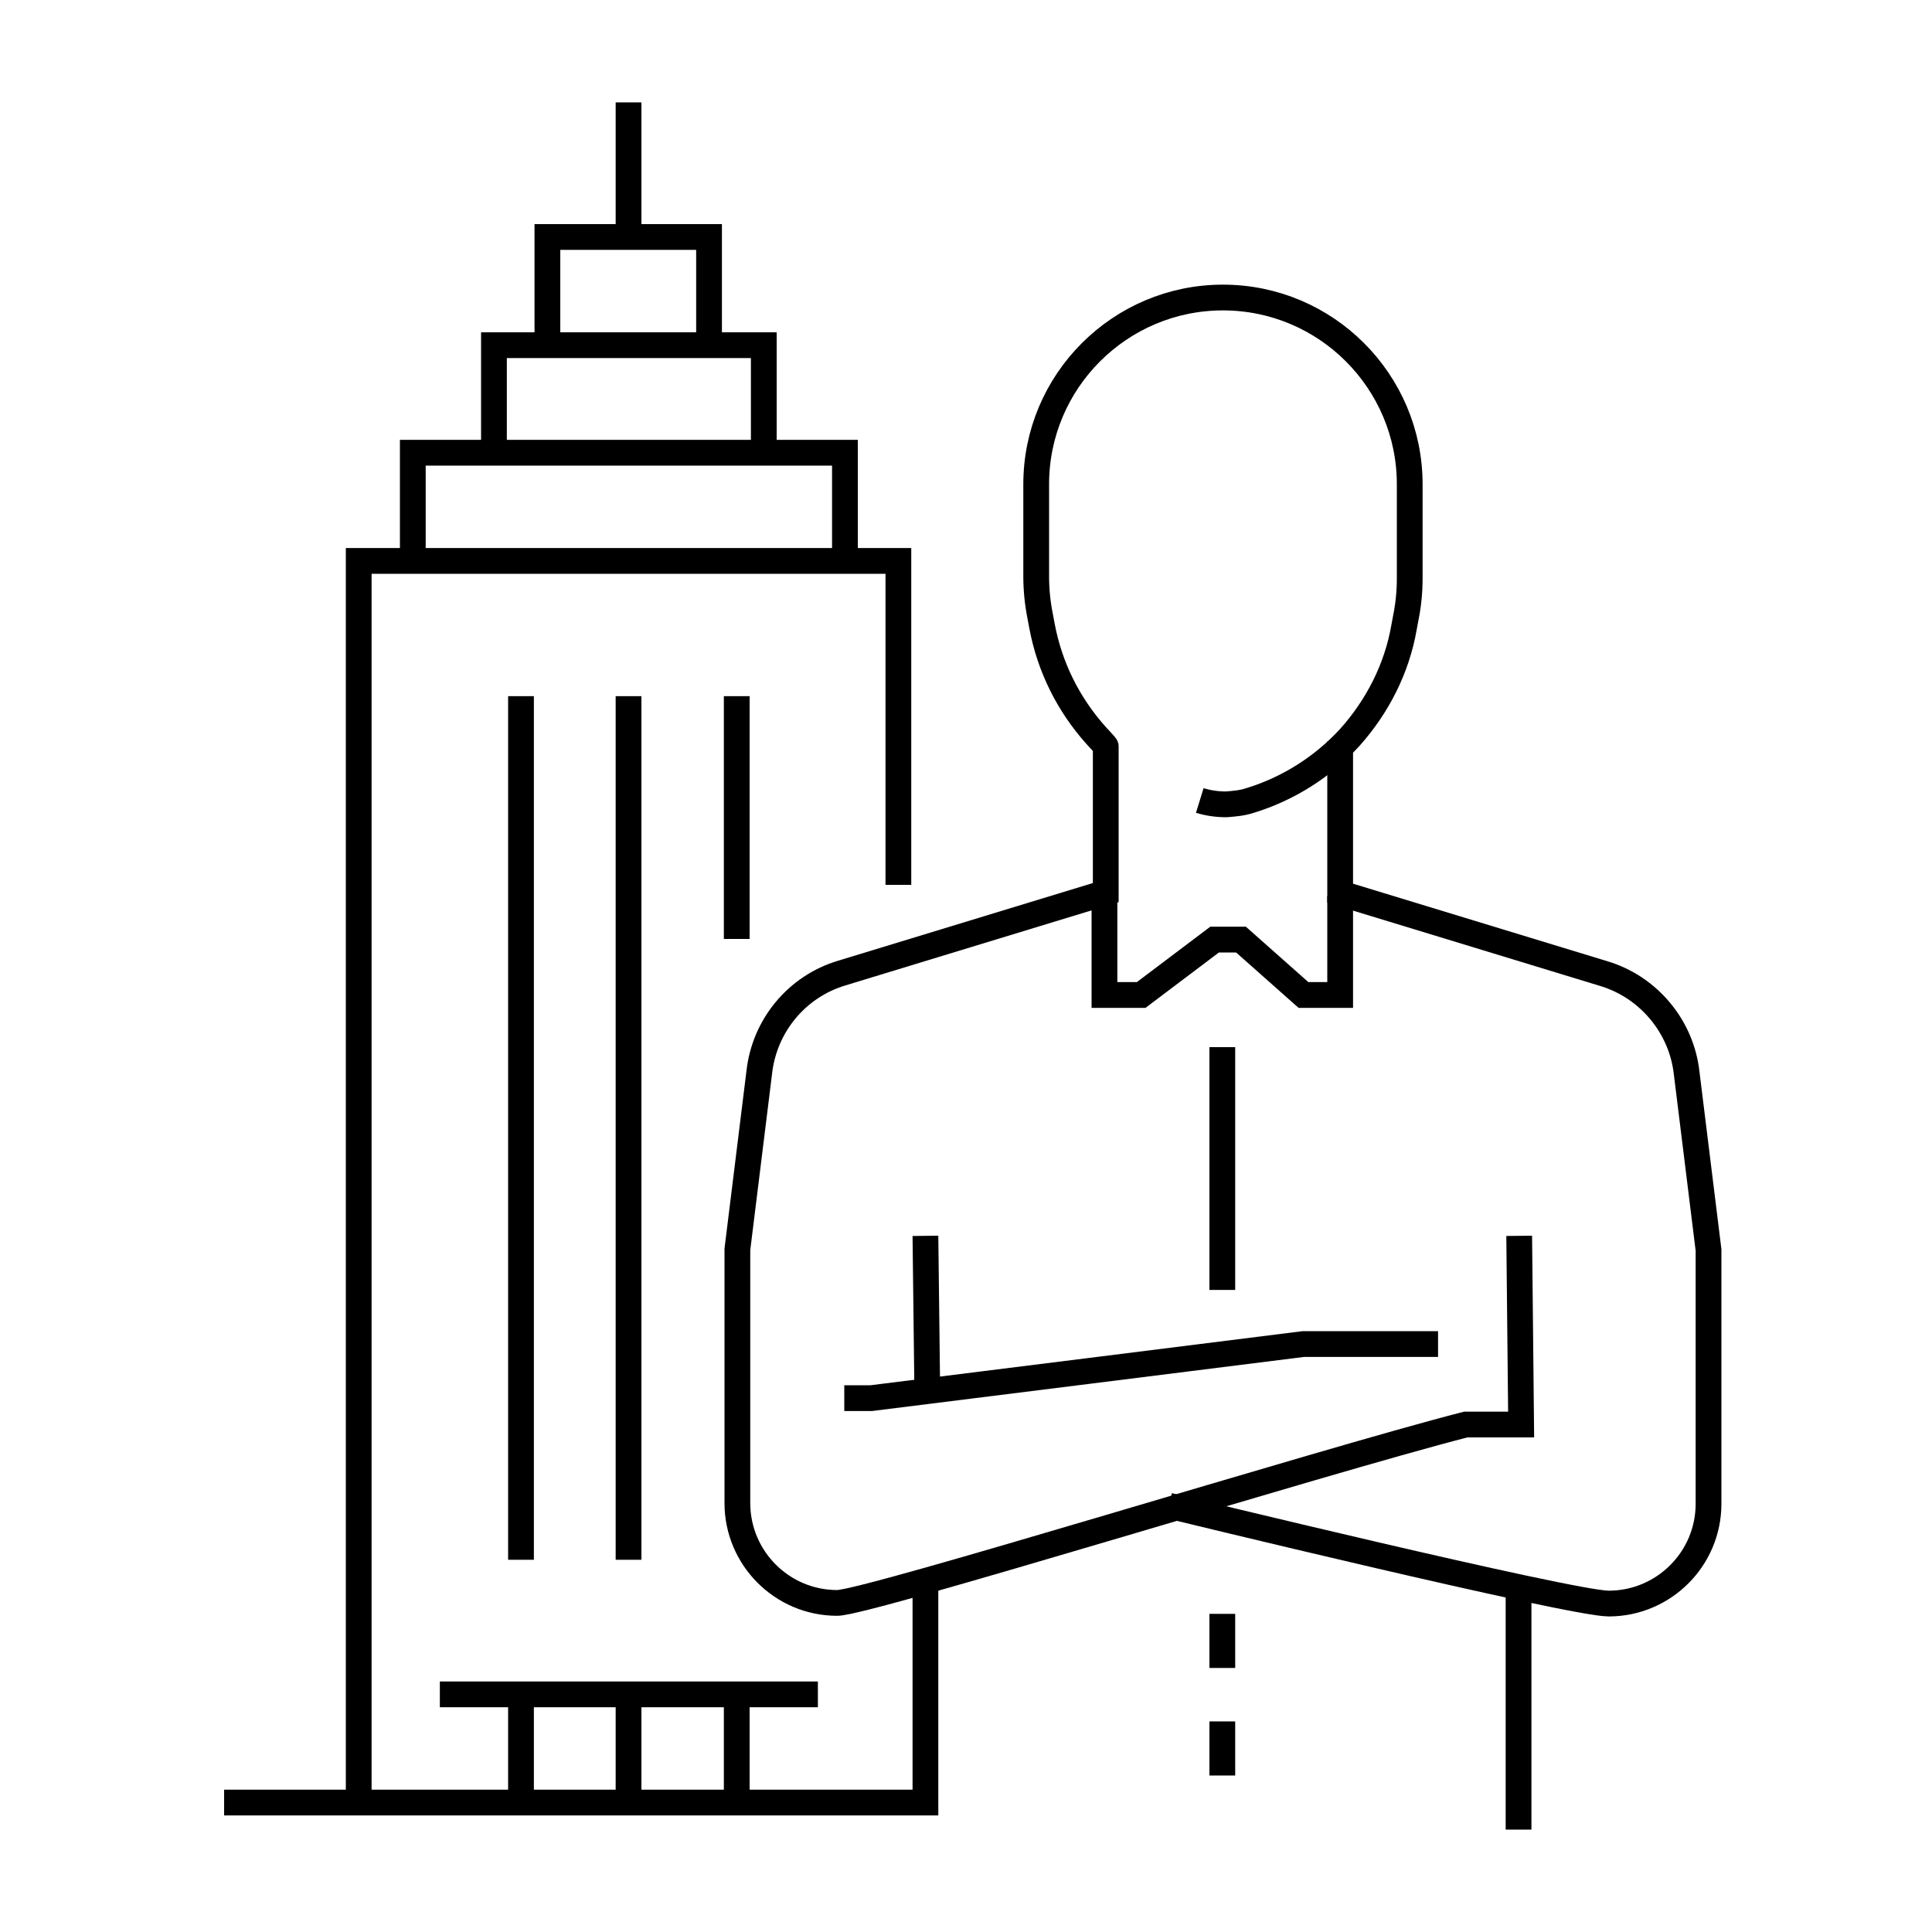<?xml version="1.0" encoding="UTF-8"?>
<svg id="Layer_1" xmlns="http://www.w3.org/2000/svg" version="1.1" viewBox="0 0 300 300">
  <!-- Generator: Adobe Illustrator 29.4.0, SVG Export Plug-In . SVG Version: 2.1.0 Build 152)  -->
  <defs>
    <style>
      .st0 {
        fill: none;
        stroke: #000;
        stroke-miterlimit: 10;
        stroke-width: 4px;
      }
    </style>
  </defs>
  <polyline class="st0" points="55.7 279.9 55.7 87.1 139.5 87.1 139.5 137.4"/>
  <line class="st0" x1="68.3" y1="263.1" x2="127" y2="263.1"/>
  <line class="st0" x1="114.4" y1="279.9" x2="114.4" y2="263.1"/>
  <line class="st0" x1="97.6" y1="279.9" x2="97.6" y2="263.1"/>
  <line class="st0" x1="80.9" y1="279.9" x2="80.9" y2="263.1"/>
  <line class="st0" x1="80.9" y1="108.1" x2="80.9" y2="242.2"/>
  <line class="st0" x1="97.6" y1="108.1" x2="97.6" y2="242.2"/>
  <line class="st0" x1="114.4" y1="108.1" x2="114.4" y2="145.8"/>
  <path class="st0" d="M64.1,87.1v-16.8h67.1v16.8"/>
  <path class="st0" d="M76.7,70.4v-16.8h41.9v16.8"/>
  <path class="st0" d="M85,53.6v-16.8h25.1v16.8"/>
  <line class="st0" x1="97.6" y1="15.9" x2="97.6" y2="36.9"/>
  <g>
    <line class="st0" x1="235.8" y1="246.4" x2="235.8" y2="284.1"/>
    <path class="st0" d="M208.1,115.1v23.6l41,12.5c6.9,2.1,12,8.2,12.8,15.4l3.4,27.5v39.4c0,8.6-7,15.5-15.5,15.5h0c-5.9,0-68.3-15.2-68.3-15.2"/>
    <path class="st0" d="M235.9,191.9l.3,29.3h-8.6c-22.6,5.8-92.9,27.7-97.6,27.7h0c-8.6,0-15.5-7-15.5-15.5v-39.4l3.4-27.5c.8-7.2,5.8-13.3,12.8-15.4l41-12.5v-22.7c.1,0-1.5-1.7-1.5-1.7h0c-4.3-4.8-7.2-10.6-8.4-17l-.3-1.6c-.4-2-.6-4.1-.6-6.1v-14.3c0-16,13-29,29-29h0c16,0,29,13,29,29v2.1s0,12.5,0,12.5c0,2.1-.2,4.1-.6,6.1l-.3,1.6c-1.1,6.3-4.1,12.2-8.4,17h0c-4.2,4.6-9.6,8-15.5,9.8h0c-1.2.4-2.4.5-3.7.6-1.4,0-2.8-.2-4.1-.6"/>
    <polyline class="st0" points="131.1 217.1 135.3 217.1 168.9 212.9 202.4 208.7 223.3 208.7"/>
    <polyline class="st0" points="171.5 139.1 171.5 154.5 177.2 154.5 188.6 145.9 192.7 145.9 202.4 154.5 208.1 154.5 208.1 139.1"/>
    <line class="st0" x1="189.8" y1="162.6" x2="189.8" y2="200.3"/>
    <line class="st0" x1="189.8" y1="250.6" x2="189.8" y2="259"/>
    <line class="st0" x1="189.8" y1="267.3" x2="189.8" y2="275.7"/>
    <polyline class="st0" points="143.7 246.4 143.7 279.9 34.8 279.9"/>
  </g>
  <line class="st0" x1="143.7" y1="191.9" x2="144" y2="217.1"/>
</svg>